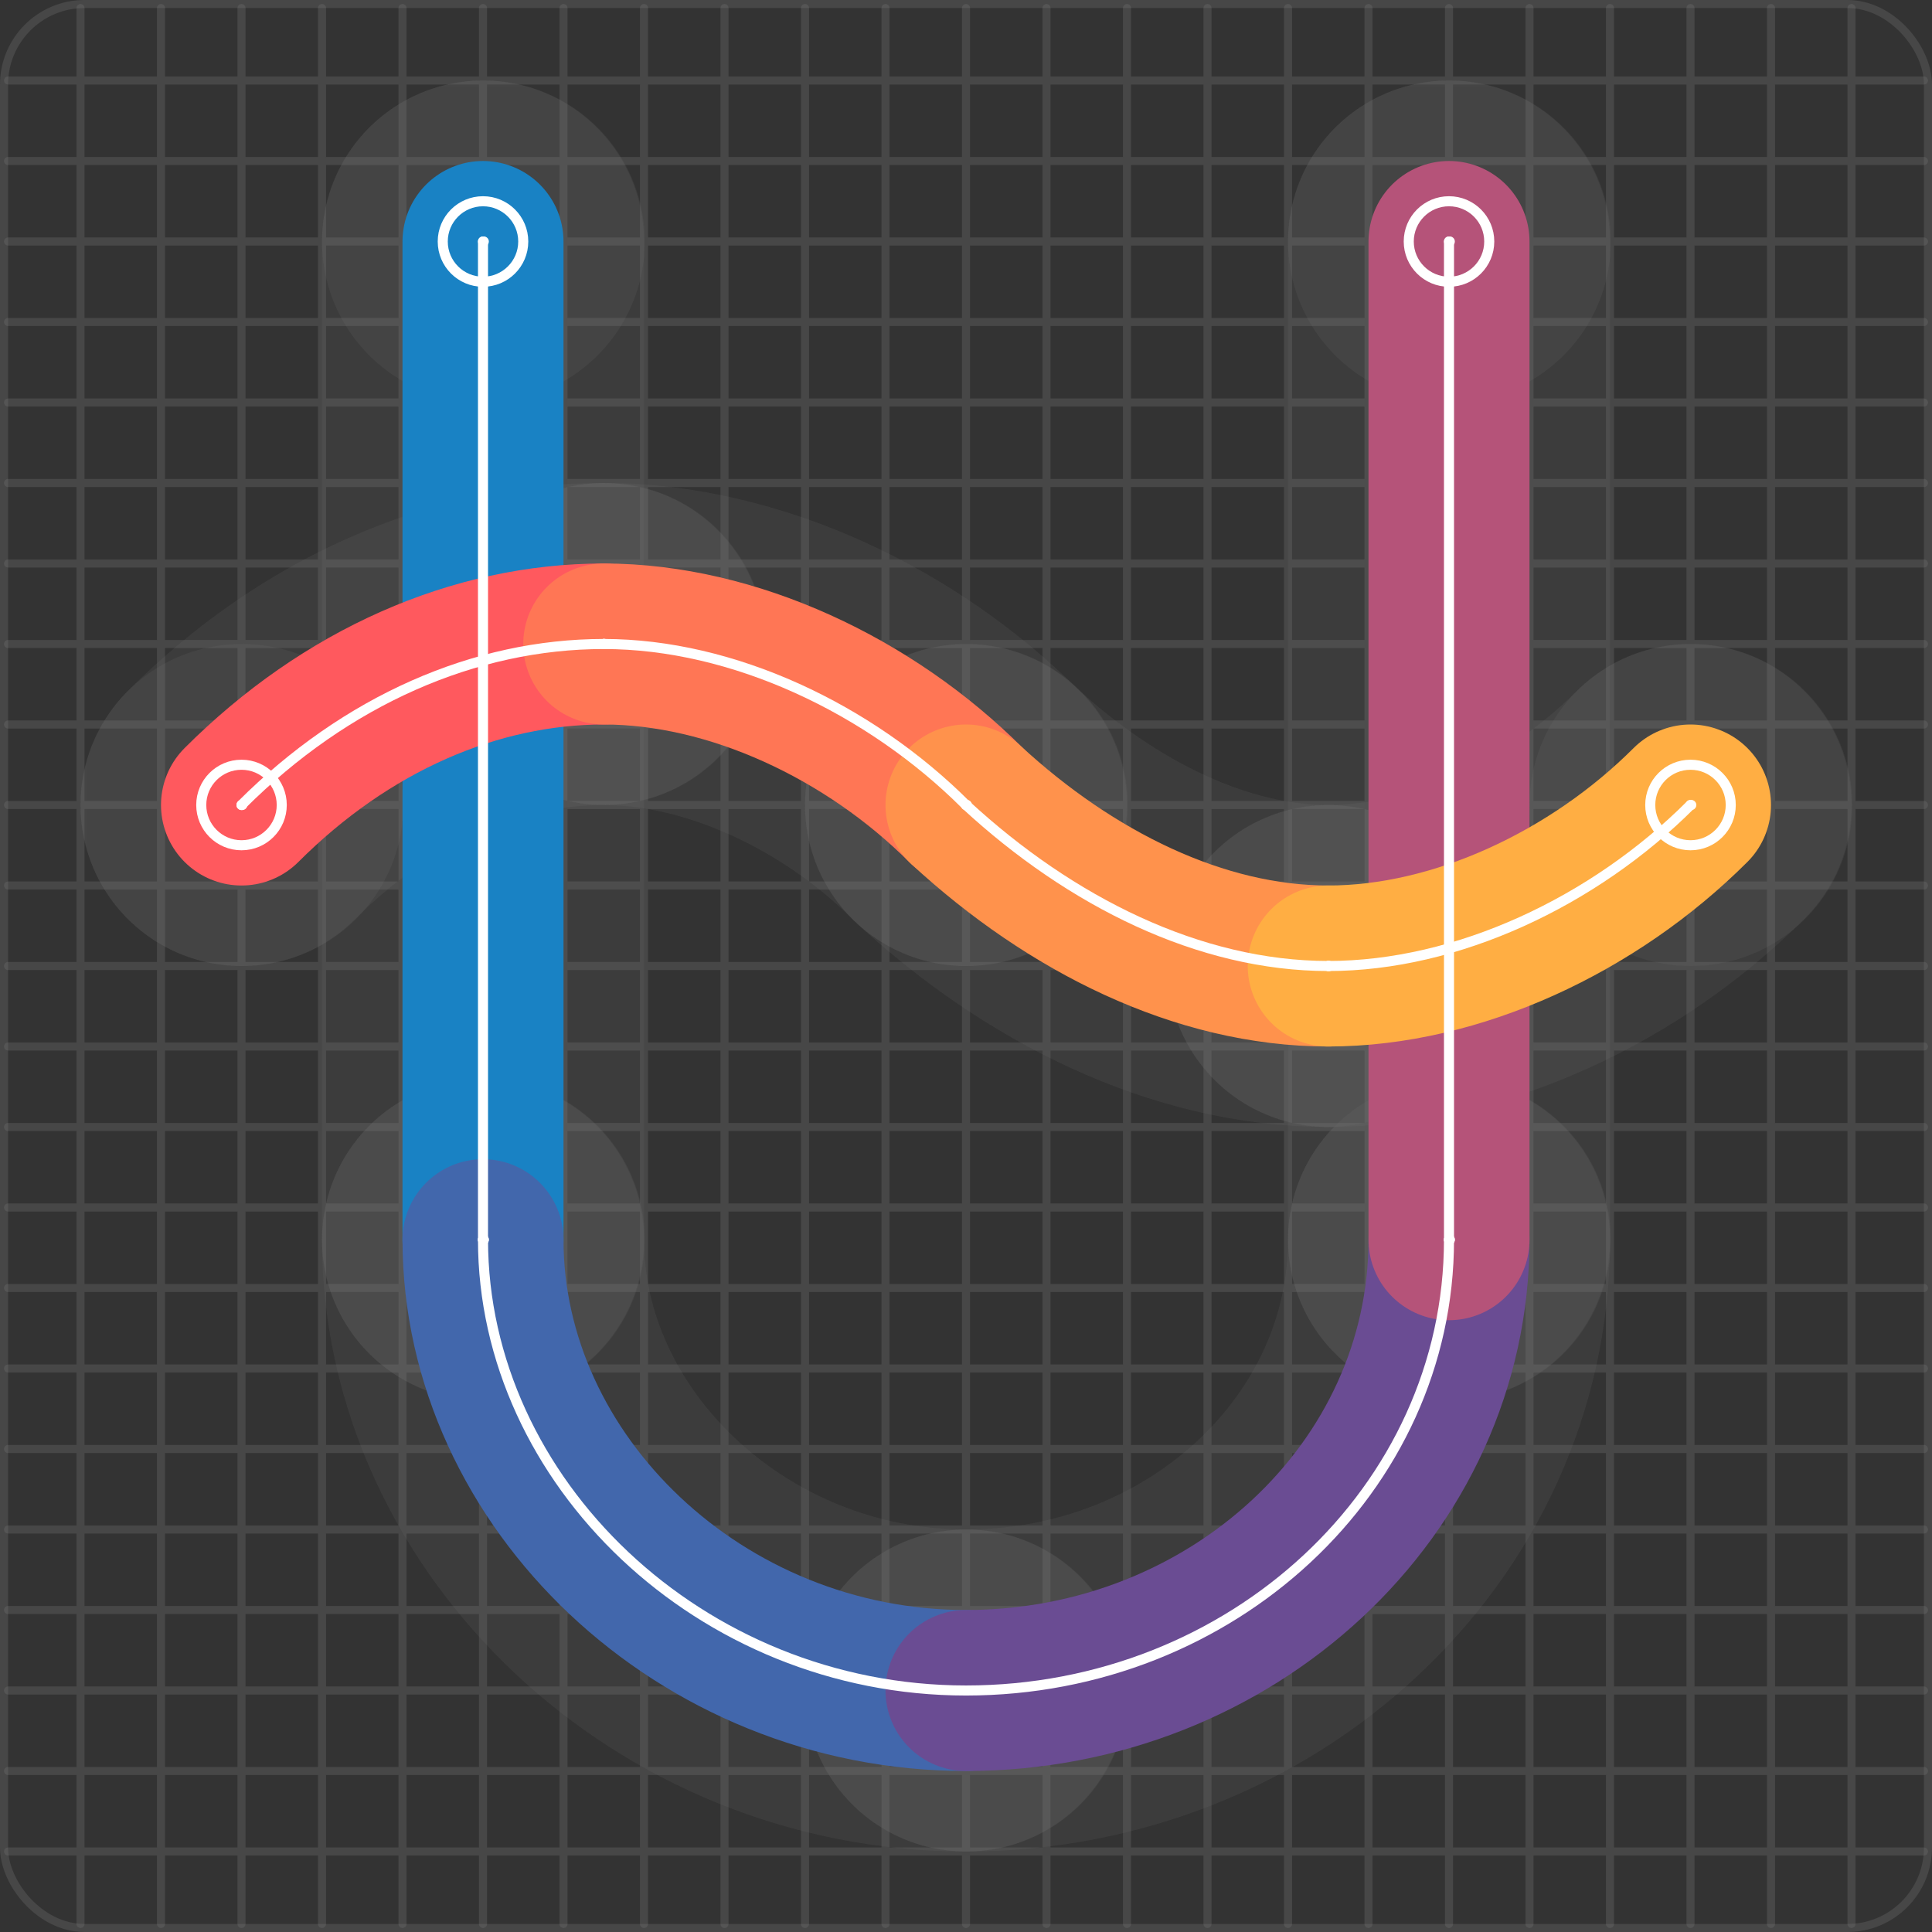 <svg xmlns="http://www.w3.org/2000/svg" width="240" height="240" viewBox="0 0 24 24" fill="none" stroke="currentColor" stroke-width="2" stroke-linecap="round" stroke-linejoin="round"><rect x="0" y="0" width="24" height="24" fill="#333333" stroke="none"/><rect stroke-width="0.1" stroke="#777" stroke-opacity="0.3" width="23.9" height="23.9" x="0.05" y="0.05" rx="1"></rect><path stroke-width="0.1" stroke="#777" stroke-opacity="0.3" stroke-linecap="butt" d="M0.1 1h23.8M1 0.1v23.8M0.1 2h23.8M2 0.1v23.8M0.1 3h23.8M3 0.1v23.8M0.1 4h23.8M4 0.1v23.8M0.1 5h23.8M5 0.1v23.8M0.1 6h23.8M6 0.1v23.8M0.1 7h23.8M7 0.1v23.8M0.1 8h23.8M8 0.1v23.8M0.1 9h23.8M9 0.1v23.8M0.1 10h23.8M10 0.1v23.8M0.1 11h23.8M11 0.1v23.8M0.1 12h23.8M12 0.1v23.8M0.1 13h23.8M13 0.1v23.8M0.1 14h23.8M14 0.1v23.8M0.1 15h23.8M15 0.1v23.8M0.1 16h23.8M16 0.1v23.8M0.1 17h23.8M17 0.1v23.8M0.1 18h23.8M18 0.1v23.8M0.1 19h23.8M19 0.1v23.8M0.1 20h23.8M20 0.1v23.8M0.1 21h23.8M21 0.1v23.8M0.1 22h23.8M22 0.1v23.8M0.1 23h23.8M23 0.1v23.8"></path><mask id="point-overlap-mask" maskUnits="userSpaceOnUse" stroke="none"><rect x="0" y="0" width="24" height="24" fill="#fff" rx="1"></rect><path d="M6 3h.01M6 15.4h.01M12 21h.01M18 15.4h.01M18 3h.01M3 10h.01M7.5 8h.01M12 10h.01M16.5 12h.01M21 10h.01" stroke-width="4" stroke="#000"></path></mask><path d="M6 3L6 15.4" stroke-width="4" stroke="#777" stroke-opacity="0.15" mask="url(#point-overlap-mask)"></path><path d="M 6,15.4 C6 18.4 8.7 21 12 21" stroke-width="4" stroke="#777" stroke-opacity="0.15" mask="url(#point-overlap-mask)"></path><path d="M 12,21 C15.3 21 18 18.5 18 15.4" stroke-width="4" stroke="#777" stroke-opacity="0.15" mask="url(#point-overlap-mask)"></path><path d="M18 15.4L18 3" stroke-width="4" stroke="#777" stroke-opacity="0.15" mask="url(#point-overlap-mask)"></path><path d="M 3,10 C4.3 8.7 5.9 8 7.5 8" stroke-width="4" stroke="#777" stroke-opacity="0.15" mask="url(#point-overlap-mask)"></path><path d="M 7.5,8 C9.1 8 10.8 8.8 12 10" stroke-width="4" stroke="#777" stroke-opacity="0.15" mask="url(#point-overlap-mask)"></path><path d="M 12,10 C13.3 11.2 14.9 12 16.5 12" stroke-width="4" stroke="#777" stroke-opacity="0.15" mask="url(#point-overlap-mask)"></path><path d="M 16.5,12 C18.1 12 19.8 11.2 21 10" stroke-width="4" stroke="#777" stroke-opacity="0.15" mask="url(#point-overlap-mask)"></path><path d="M6 3h.01M6 15.4h.01M12 21h.01M18 15.4h.01M18 3h.01M3 10h.01M7.5 8h.01M12 10h.01M16.5 12h.01M21 10h.01" stroke-width="4" stroke="#777" stroke-opacity="0.15"></path><path d="M6 3L6 15.4" stroke="#1982c4"></path><path d="M 6,15.4 C6 18.4 8.7 21 12 21" stroke="#4267AC"></path><path d="M 12,21 C15.3 21 18 18.5 18 15.4" stroke="#6a4c93"></path><path d="M18 15.4L18 3" stroke="#B55379"></path><path d="M 3,10 C4.3 8.7 5.9 8 7.5 8" stroke="#FF595E"></path><path d="M 7.5,8 C9.1 8 10.8 8.8 12 10" stroke="#FF7655"></path><path d="M 12,10 C13.3 11.2 14.9 12 16.5 12" stroke="#ff924c"></path><path d="M 16.5,12 C18.1 12 19.8 11.2 21 10" stroke="#FFAE43"></path><mask id="path-mask-0" maskUnits="userSpaceOnUse" stroke="none"><rect x="0" y="0" width="24" height="24" fill="#fff" rx="1"></rect><path d="M6 3h.01" stroke-width="1" stroke="#000"></path><path d="M6 15.4h.01" stroke-width="1" stroke="#000"></path></mask><path d="M6 3h.01" stroke="#fff" stroke-width="0.125"></path><path d="M6 15.4h.01" stroke="#fff" stroke-width="0.125"></path><circle cx="6" cy="3" r="0.5" stroke="#fff" stroke-width="0.125"></circle><path d="M6 3L6 15.4" stroke="#fff" stroke-width="0.125" mask="url(#path-mask-0)"></path><mask id="path-mask-1" maskUnits="userSpaceOnUse" stroke="none"><rect x="0" y="0" width="24" height="24" fill="#fff" rx="1"></rect><path d="M6 15.4h.01" stroke-width="1" stroke="#000"></path><path d="M12 21h.01" stroke-width="1" stroke="#000"></path></mask><path d="M6 15.4h.01" stroke="#fff" stroke-width="0.125"></path><path d="M12 21h.01" stroke="#fff" stroke-width="0.125"></path><path d="M 6,15.4 C6 18.4 8.7 21 12 21" stroke="#fff" stroke-width="0.125" mask="url(#path-mask-1)"></path><mask id="path-mask-2" maskUnits="userSpaceOnUse" stroke="none"><rect x="0" y="0" width="24" height="24" fill="#fff" rx="1"></rect><path d="M12 21h.01" stroke-width="1" stroke="#000"></path><path d="M18 15.4h.01" stroke-width="1" stroke="#000"></path></mask><path d="M12 21h.01" stroke="#fff" stroke-width="0.125"></path><path d="M18 15.4h.01" stroke="#fff" stroke-width="0.125"></path><path d="M 12,21 C15.3 21 18 18.5 18 15.4" stroke="#fff" stroke-width="0.125" mask="url(#path-mask-2)"></path><mask id="path-mask-3" maskUnits="userSpaceOnUse" stroke="none"><rect x="0" y="0" width="24" height="24" fill="#fff" rx="1"></rect><path d="M18 15.4h.01" stroke-width="1" stroke="#000"></path><path d="M18 3h.01" stroke-width="1" stroke="#000"></path></mask><path d="M18 15.4h.01" stroke="#fff" stroke-width="0.125"></path><path d="M18 3h.01" stroke="#fff" stroke-width="0.125"></path><circle cx="18" cy="3" r="0.5" stroke="#fff" stroke-width="0.125"></circle><path d="M18 15.4L18 3" stroke="#fff" stroke-width="0.125" mask="url(#path-mask-3)"></path><mask id="path-mask-4" maskUnits="userSpaceOnUse" stroke="none"><rect x="0" y="0" width="24" height="24" fill="#fff" rx="1"></rect><path d="M3 10h.01" stroke-width="1" stroke="#000"></path><path d="M7.5 8h.01" stroke-width="1" stroke="#000"></path></mask><path d="M3 10h.01" stroke="#fff" stroke-width="0.125"></path><path d="M7.5 8h.01" stroke="#fff" stroke-width="0.125"></path><circle cx="3" cy="10" r="0.5" stroke="#fff" stroke-width="0.125"></circle><path d="M 3,10 C4.3 8.7 5.9 8 7.5 8" stroke="#fff" stroke-width="0.125" mask="url(#path-mask-4)"></path><mask id="path-mask-5" maskUnits="userSpaceOnUse" stroke="none"><rect x="0" y="0" width="24" height="24" fill="#fff" rx="1"></rect><path d="M7.5 8h.01" stroke-width="1" stroke="#000"></path><path d="M12 10h.01" stroke-width="1" stroke="#000"></path></mask><path d="M7.5 8h.01" stroke="#fff" stroke-width="0.125"></path><path d="M12 10h.01" stroke="#fff" stroke-width="0.125"></path><path d="M 7.5,8 C9.1 8 10.8 8.8 12 10" stroke="#fff" stroke-width="0.125" mask="url(#path-mask-5)"></path><mask id="path-mask-6" maskUnits="userSpaceOnUse" stroke="none"><rect x="0" y="0" width="24" height="24" fill="#fff" rx="1"></rect><path d="M12 10h.01" stroke-width="1" stroke="#000"></path><path d="M16.5 12h.01" stroke-width="1" stroke="#000"></path></mask><path d="M12 10h.01" stroke="#fff" stroke-width="0.125"></path><path d="M16.5 12h.01" stroke="#fff" stroke-width="0.125"></path><path d="M 12,10 C13.3 11.2 14.9 12 16.5 12" stroke="#fff" stroke-width="0.125" mask="url(#path-mask-6)"></path><mask id="path-mask-7" maskUnits="userSpaceOnUse" stroke="none"><rect x="0" y="0" width="24" height="24" fill="#fff" rx="1"></rect><path d="M16.5 12h.01" stroke-width="1" stroke="#000"></path><path d="M21 10h.01" stroke-width="1" stroke="#000"></path></mask><path d="M16.5 12h.01" stroke="#fff" stroke-width="0.125"></path><path d="M21 10h.01" stroke="#fff" stroke-width="0.125"></path><circle cx="21" cy="10" r="0.5" stroke="#fff" stroke-width="0.125"></circle><path d="M 16.5,12 C18.1 12 19.8 11.2 21 10" stroke="#fff" stroke-width="0.125" mask="url(#path-mask-7)"></path></svg>